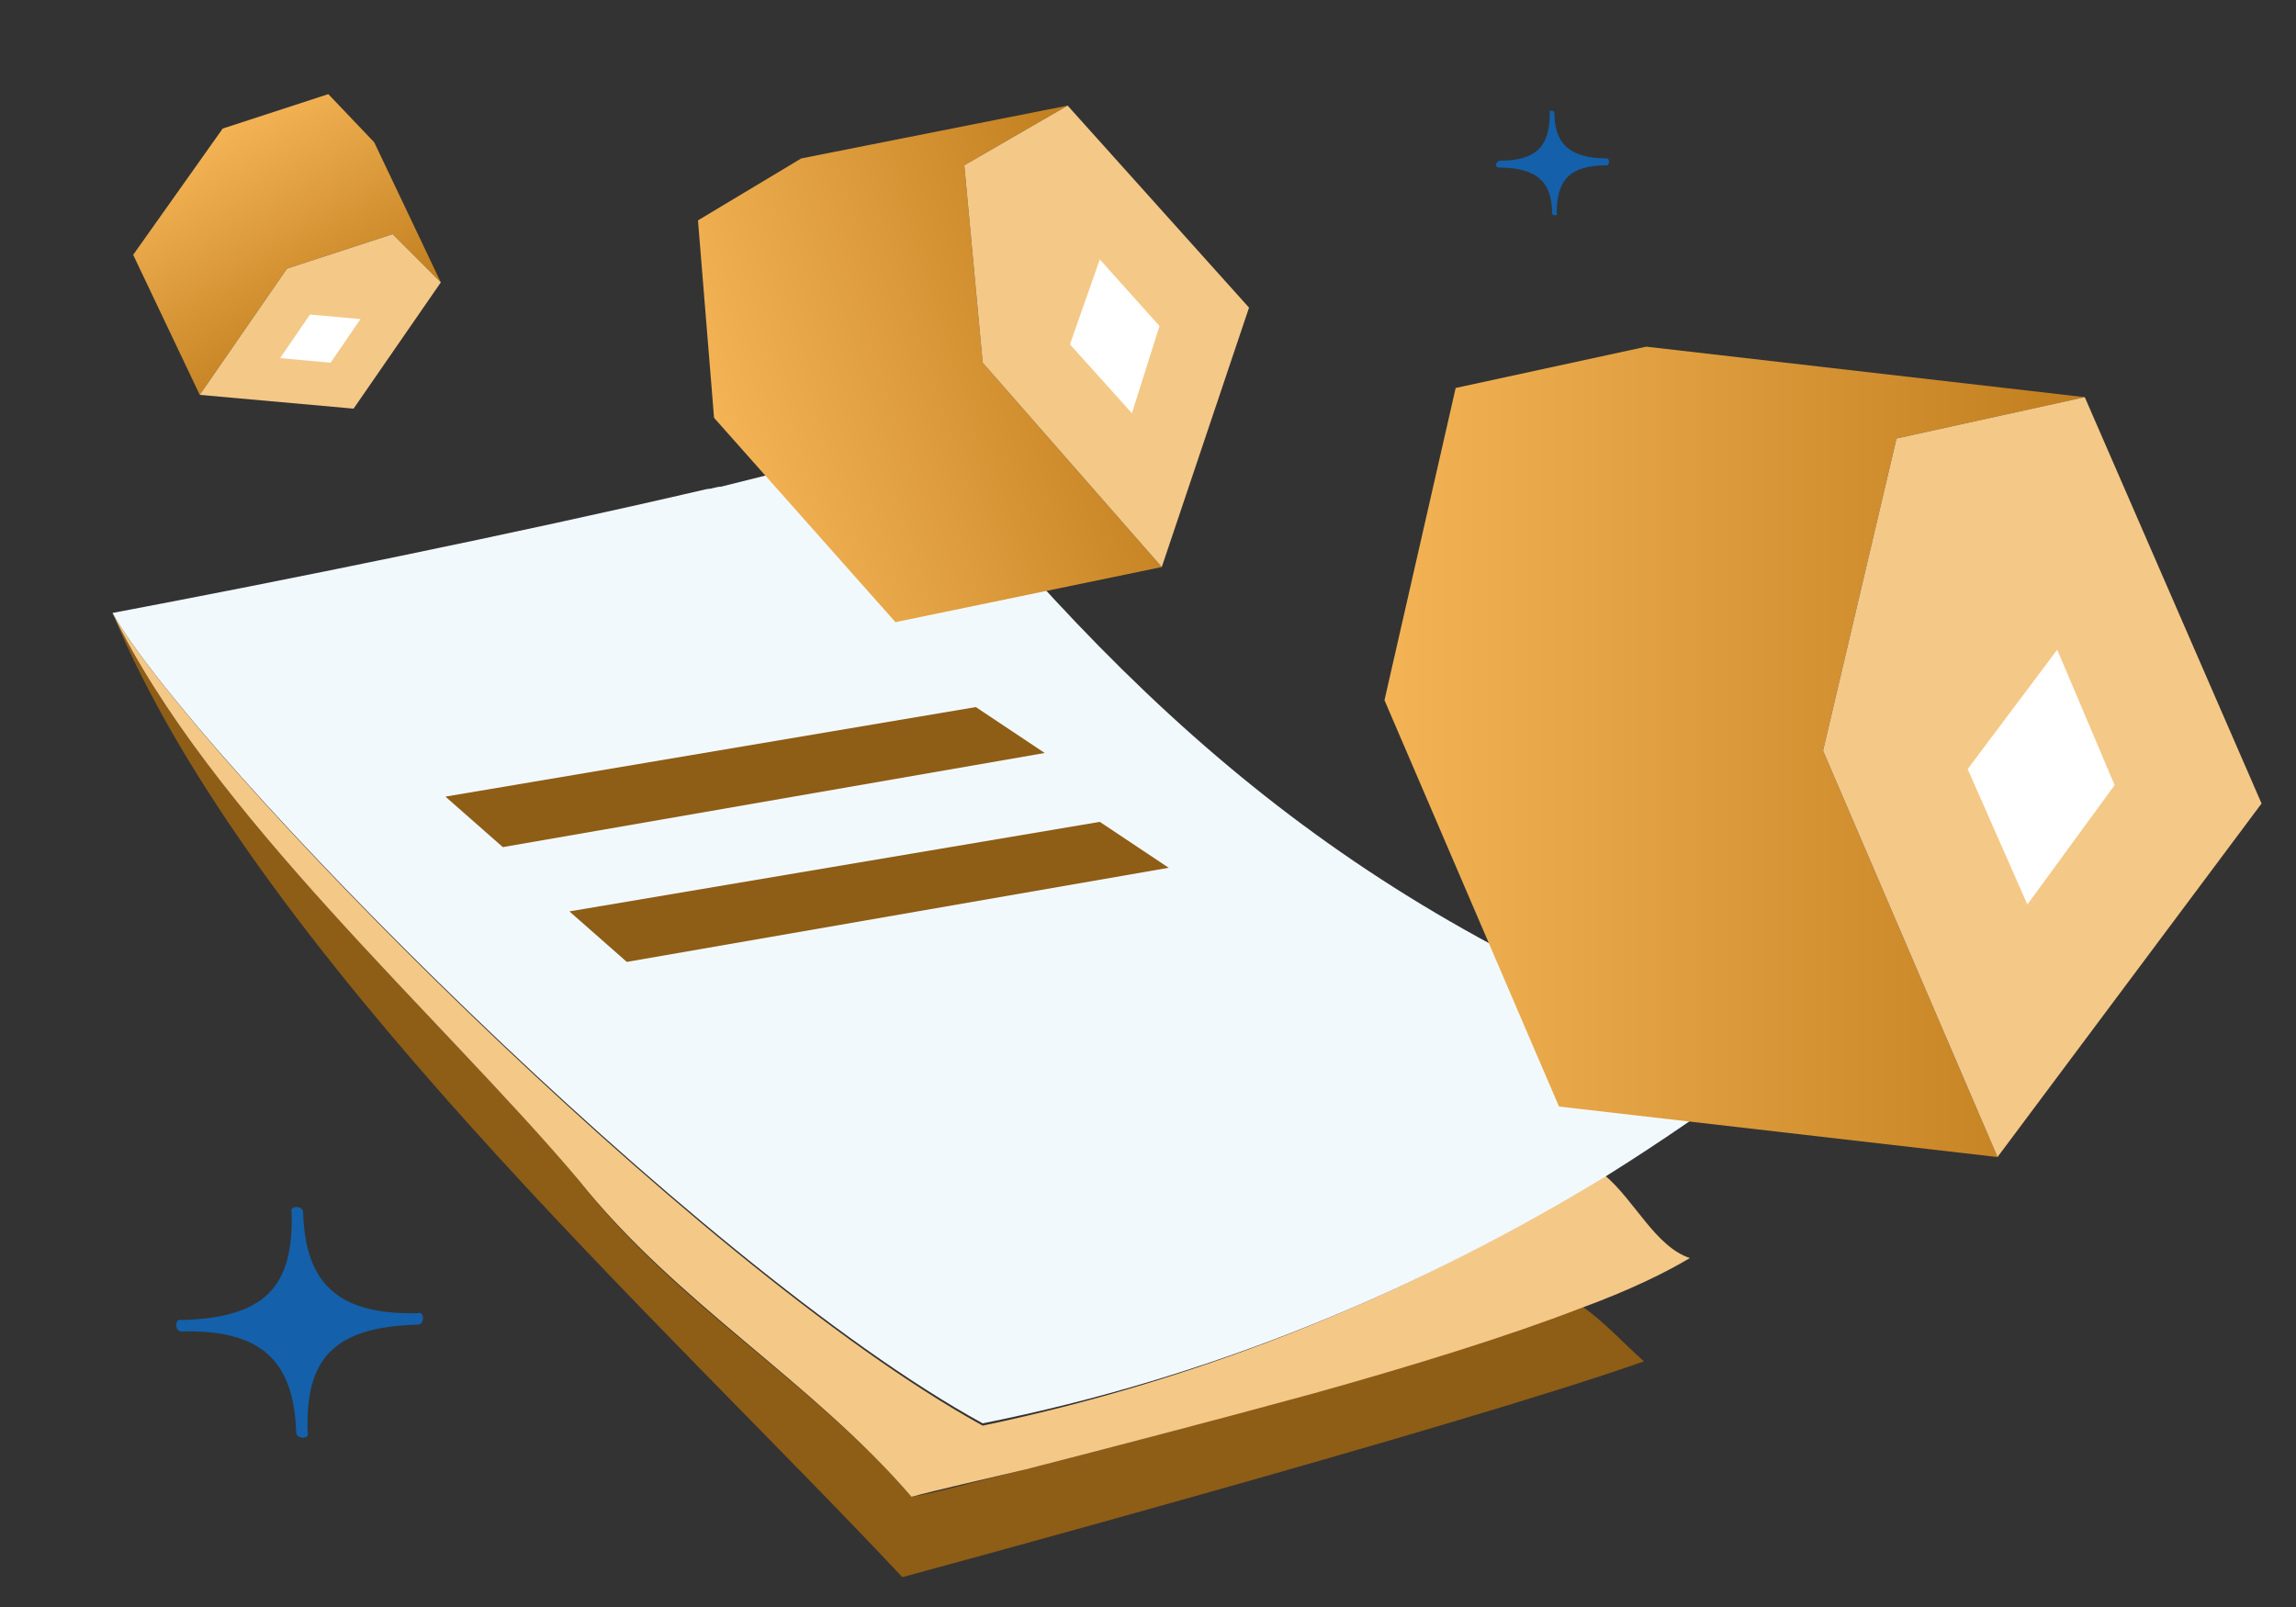 <svg xmlns="http://www.w3.org/2000/svg" viewBox="0 0 100 70"><rect x="0" y="0" width="100" height="70" fill="#333333" stroke="none"/><path fill="#8E5D16" d="M44.7 64c-2.1.5-3.8 1-5 1.2-4.4-5.1-10.2-8.3-14.5-13.8-6-7.1-16.1-16-20.3-24.7 6.1 14.7 24 30.9 34.4 42 0 0 24.4-6.6 32.3-9.4-.9-.8-1.7-1.7-2.7-2.4-3.2 1.2-7.4 2.5-11.6 3.7-4.5 1.3-9.1 2.5-12.6 3.4z"/><path fill="#F4C887" d="M42.8 62.1c-12.7-7-34.4-29.2-37.9-35.4 4.2 8.7 14.3 17.6 20.3 24.7 4.3 5.4 10.1 8.7 14.5 13.8 1.1-.3 2.9-.7 5-1.2 3.5-.9 8.1-2.1 12.5-3.3 4.3-1.2 8.5-2.5 11.6-3.7 2.2-.8 3.8-1.6 4.8-2.2-1.5-.5-2.4-2.5-3.7-3.6-8.1 5-17.1 8.8-27.1 10.9z"/><path fill="#F2F9FC" d="M33.8 20.6l-2.4.6c-.2 0-.4.1-.6.1-8.6 2-18.5 4-25.9 5.4C8.4 32.9 30.2 55.1 42.8 62c10-2 19-5.8 27.2-10.8 2.4-1.5 4.7-3.1 7-4.8-16.7-5.9-26.4-14-37.1-27.3-1.4.4-3 .8-4.6 1.2-.2 0-.4.1-.6.1-.1 0-.2 0-.3.1l-.6.1z"/><path fill="#8E5D16" d="M45.5 32.8l-23.6 4.1-2.5-2.2 23.1-3.9zM50.9 37.8l-23.6 4.1-2.5-2.2 23.1-3.9z"/><linearGradient id="a" gradientUnits="userSpaceOnUse" x1="60.26" y1="32.73" x2="90.8" y2="32.73"><stop offset="0" stop-color="#f4b456"/><stop offset="1" stop-color="#c17e1e"/></linearGradient><path fill="url(#a)" d="M87 50.4l-7.6-17.7 3.2-13.6 8.2-1.8-19.1-2.2-8.3 1.8-3.1 13.6 7.6 17.7z"/><path fill="#F4C887" d="M87 50.4L98.5 35l-7.7-17.7-8.2 1.8-3.2 13.6z"/><path fill="#FFF" d="M89.6 28.3l2.5 5.9-3.8 5.2-2.6-5.9z"/><linearGradient id="b" gradientUnits="userSpaceOnUse" x1="39.85" y1="4.9" x2="58.7" y2="4.9" gradientTransform="rotate(-18.14 81.38 38.15)"><stop offset="0" stop-color="#f4b456"/><stop offset="1" stop-color="#c17e1e"/></linearGradient><path fill="url(#b)" d="M50.6 24.7l-7.8-8.9-.8-8.6 4.5-2.6-11.6 2.3-4.5 2.7.7 8.6 7.9 8.9z"/><path fill="#F4C887" d="M50.6 24.7l3.8-11.3-7.9-8.8L42 7.2l.8 8.6z"/><path fill="#FFF" d="M47.9 11.3l2.6 2.9-1.2 3.8-2.7-3z"/><linearGradient id="c" gradientUnits="userSpaceOnUse" x1="16.38" y1="-6.61" x2="27.06" y2="-6.61" gradientTransform="rotate(58.24 1.34 -6.91)"><stop offset="0" stop-color="#f4b456"/><stop offset="1" stop-color="#c17e1e"/></linearGradient><path fill="url(#c)" d="M8.7 17.2l3.8-5.5 4.6-1.5 2.1 2.1-2.9-6.1-2-2.1-4.6 1.5-3.9 5.5z"/><path fill="#F4C887" d="M8.7 17.2l6.7.6 3.8-5.5-2.1-2.1-4.6 1.5z"/><path fill="#FFF" d="M15.7 13.9l-1.3 1.9-2.2-.2 1.3-1.9z"/><path fill="#1460AA" d="M7.9 58c3.5-.1 4.9 1.3 5 4.4 0 .3.6.3.5 0-.1-3.1 1-4.6 4.8-4.7.3 0 .3-.6 0-.5-3.9.1-4.9-1.7-5-4.4 0-.3-.6-.3-.5 0 .1 3.3-1.2 4.6-4.8 4.7-.3-.1-.3.5 0 .5zM65.3 7.3c1.6 0 2.3.6 2.3 2 0 .1.3.1.2 0 0-1.4.5-2.1 2.2-2.1.1 0 .1-.3 0-.3-1.8 0-2.3-.8-2.3-2 0-.1-.3-.1-.2 0 0 1.5-.6 2.1-2.2 2.1-.2.1-.2.3 0 .3z"/></svg>